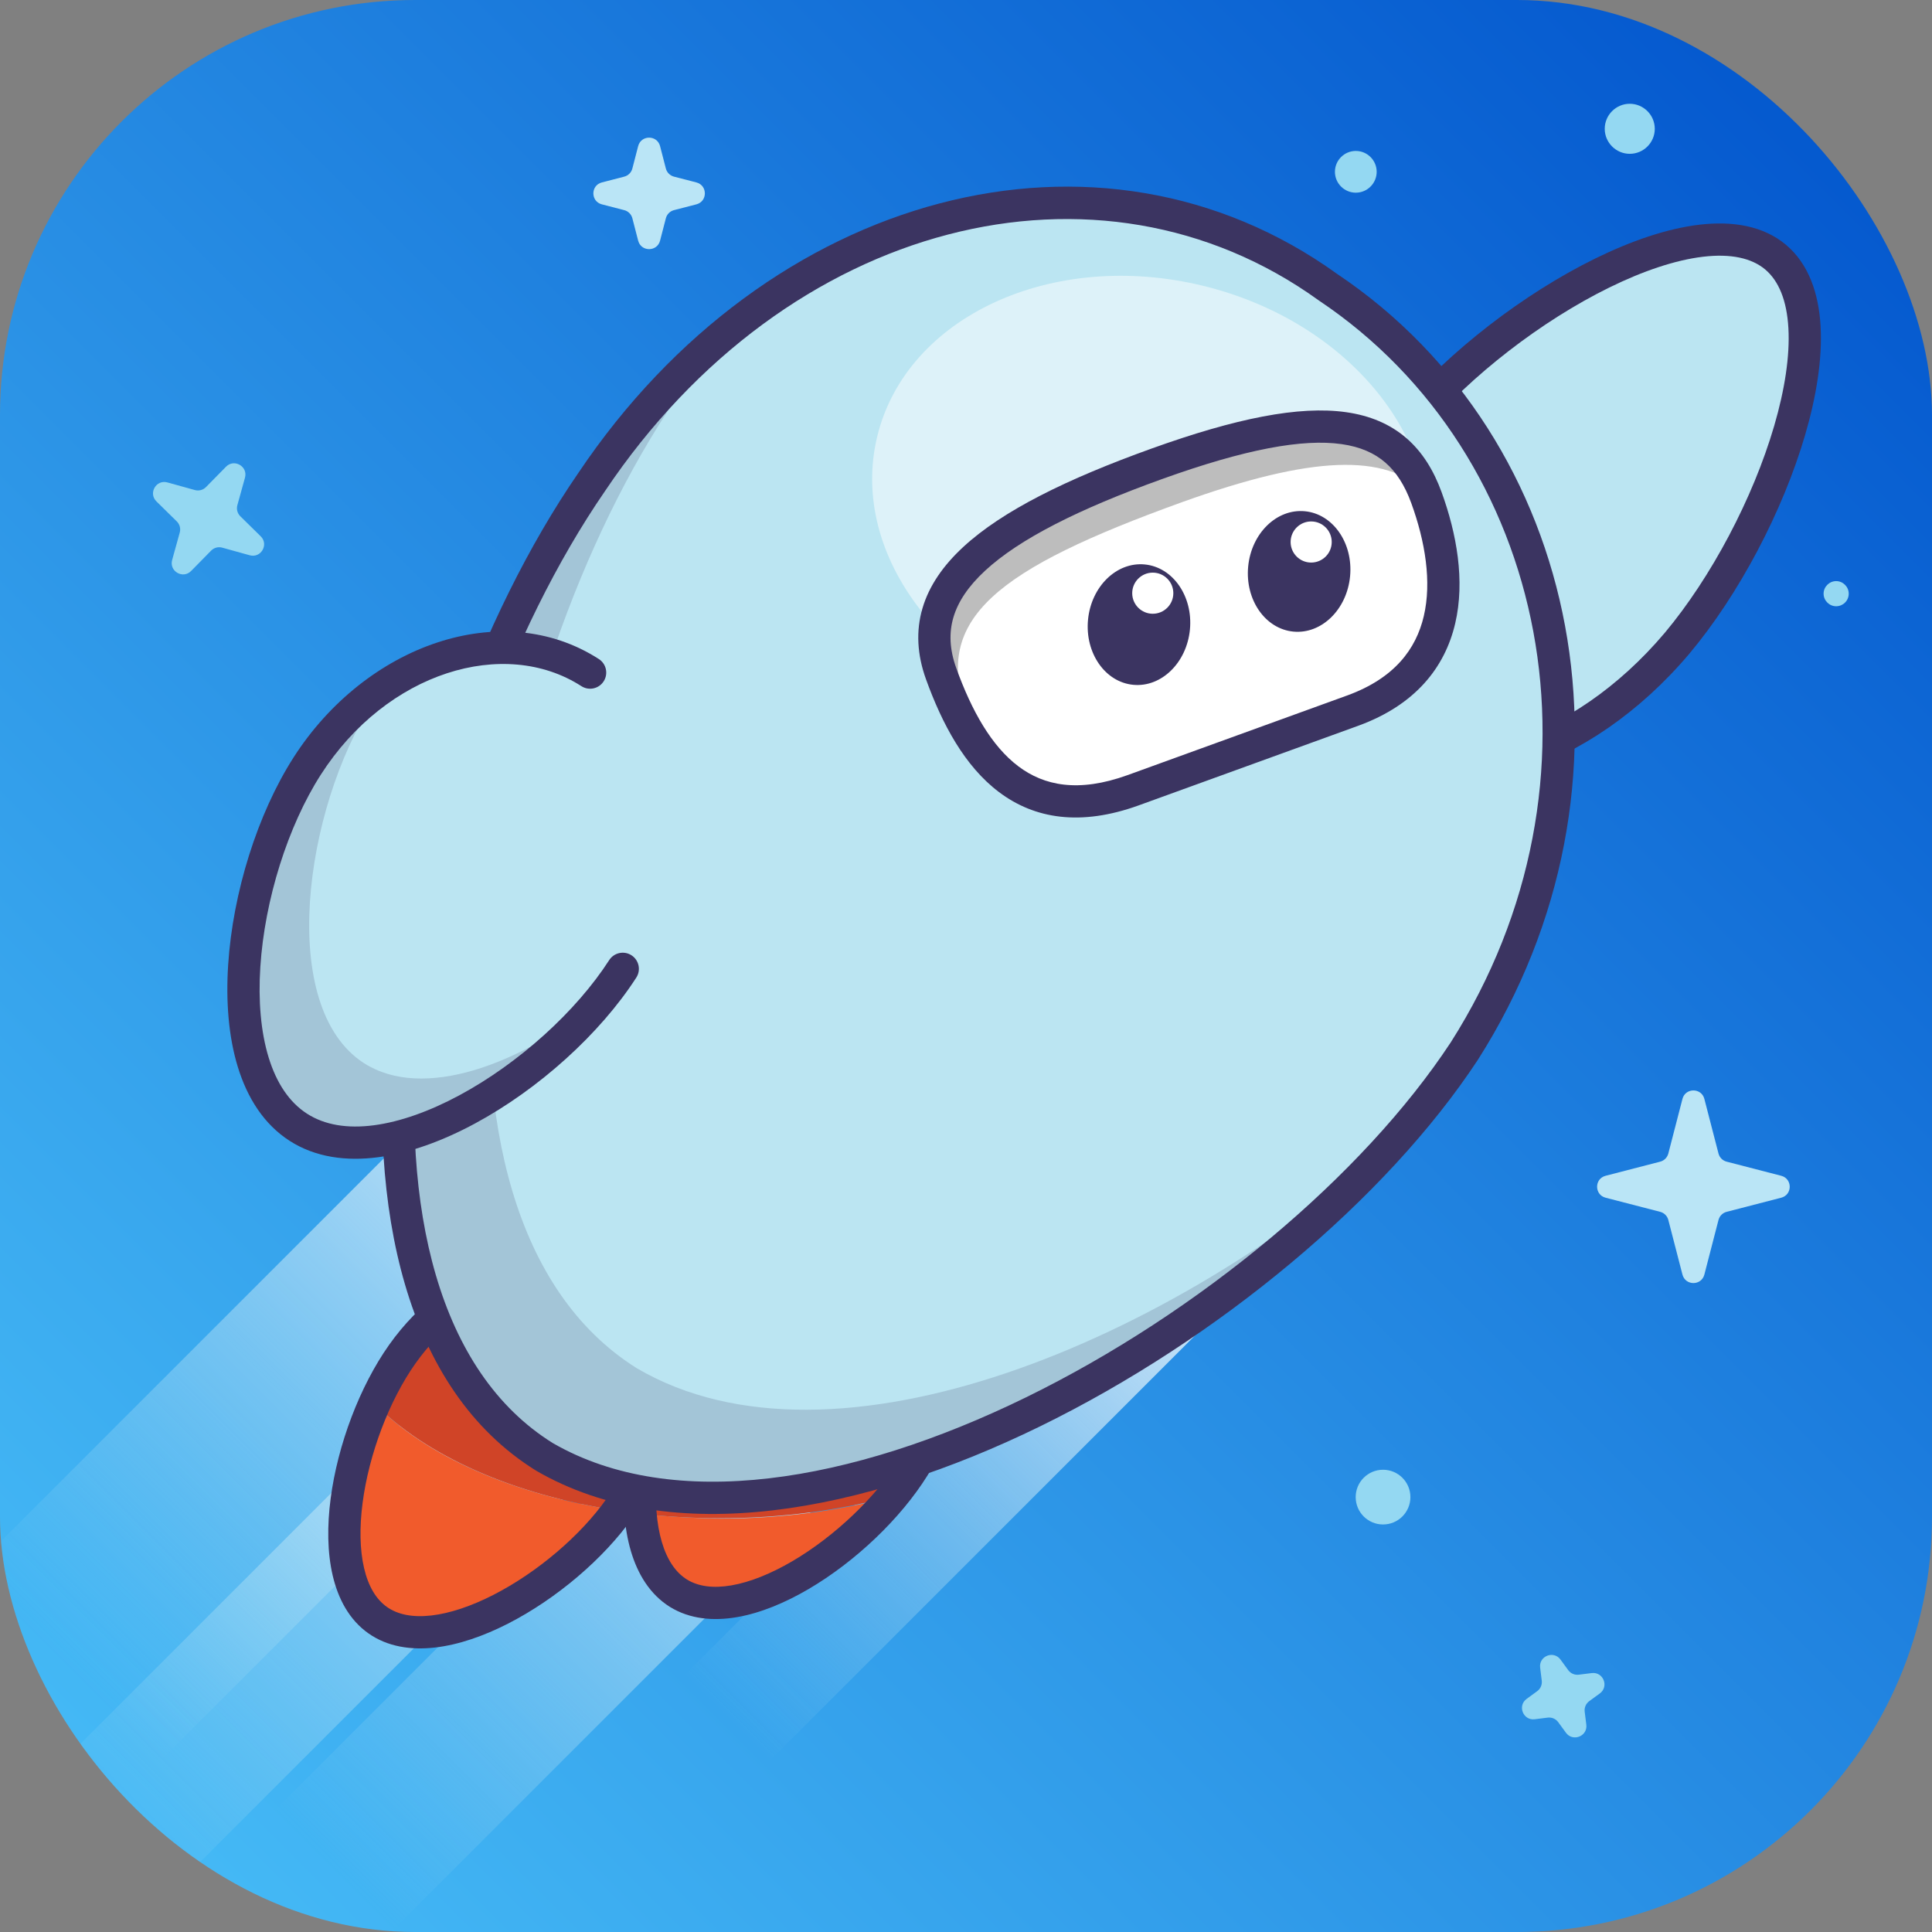 <svg width="1024" height="1024" viewBox="0 0 1024 1024" fill="none" xmlns="http://www.w3.org/2000/svg">
<rect x="0" y="0" width="1024" height="1024" fill="#808080" stroke="none"/>
<g clip-path="url(#clip0_4090_15511)">
<rect width="1024" height="1024" rx="220" fill="url(#paint0_linear_4090_15511)"/>
<path d="M338.234 77.453C339.785 71.457 348.3 71.457 349.851 77.453L352.92 89.316C353.467 91.427 355.115 93.076 357.226 93.622L369.09 96.691C375.086 98.243 375.086 106.757 369.09 108.309L357.226 111.378C355.115 111.924 353.467 113.573 352.92 115.684L349.851 127.547C348.3 133.544 339.785 133.544 338.234 127.547L335.165 115.684C334.618 113.573 332.97 111.924 330.859 111.378L318.995 108.309C312.999 106.757 312.999 98.243 318.995 96.691L330.859 93.622C332.97 93.076 334.618 91.427 335.165 89.316L338.234 77.453Z" fill="#BAE5F6"/>
<path d="M729.665 91.063C729.665 97.161 724.7 102.127 718.604 102.127C712.507 102.127 707.542 97.161 707.542 91.063C707.542 84.966 712.507 80 718.604 80C724.7 80 729.665 84.966 729.665 91.063Z" fill="#94D8F2"/>
<path d="M877.065 68.263C877.065 75.618 871.094 81.527 863.804 81.527C856.513 81.527 850.542 75.555 850.542 68.263C850.542 60.972 856.513 55 863.804 55C871.094 55 877.065 60.972 877.065 68.263Z" fill="#94D8F2"/>
<path d="M747.542 793.5C747.542 801.509 741.051 808 733.042 808C725.034 808 718.542 801.509 718.542 793.5C718.542 785.491 725.034 779 733.042 779C741.051 779 747.542 785.491 747.542 793.5Z" fill="#94D8F2"/>
<path d="M979.866 314.663C979.866 318.372 976.85 321.326 973.204 321.326C969.559 321.326 966.542 318.309 966.542 314.663C966.542 311.017 969.559 308 973.204 308C976.85 308 979.866 311.017 979.866 314.663Z" fill="#94D8F2"/>
<path d="M891.734 582.453C893.285 576.456 901.8 576.456 903.351 582.453L910.839 611.397C911.386 613.508 913.034 615.157 915.145 615.703L944.09 623.191C950.086 624.743 950.086 633.257 944.09 634.809L915.145 642.297C913.034 642.843 911.386 644.492 910.839 646.603L903.351 675.547C901.8 681.544 893.285 681.544 891.734 675.547L884.246 646.603C883.699 644.492 882.051 642.843 879.94 642.297L850.995 634.809C844.999 633.257 844.999 624.743 850.995 623.191L879.94 615.703C882.051 615.157 883.699 613.508 884.246 611.397L891.734 582.453Z" fill="#BAE5F6"/>
<path d="M816.307 883.899C815.539 877.753 823.455 874.615 827.107 879.618L831.187 885.206C832.473 886.968 834.613 887.893 836.777 887.622L843.643 886.764C849.789 885.997 852.927 893.912 847.925 897.564L842.336 901.644C840.575 902.93 839.65 905.07 839.92 907.234L840.778 914.101C841.546 920.247 833.63 923.385 829.978 918.382L825.898 912.793C824.612 911.032 822.472 910.107 820.308 910.378L813.442 911.235C807.296 912.003 804.158 904.088 809.16 900.436L814.749 896.356C816.51 895.07 817.435 892.93 817.165 890.766L816.307 883.899Z" fill="#94D8F2"/>
<path d="M119.786 247.373C124.127 242.956 131.501 247.213 129.847 253.182L125.806 267.758C125.223 269.859 125.827 272.112 127.382 273.64L138.17 284.243C142.587 288.585 138.329 295.959 132.361 294.304L117.784 290.263C115.683 289.681 113.431 290.284 111.902 291.839L101.299 302.627C96.958 307.044 89.584 302.787 91.238 296.818L95.279 282.242C95.862 280.141 95.258 277.888 93.703 276.36L82.915 265.757C78.498 261.415 82.756 254.041 88.724 255.696L103.301 259.737C105.402 260.319 107.654 259.716 109.183 258.161L119.786 247.373Z" fill="#94D8F2"/>
<rect x="323.314" y="494.074" width="142.02" height="478.383" transform="rotate(45 323.314 494.074)" fill="url(#paint1_linear_4090_15511)"/>
<rect x="355.081" y="611.801" width="89.166" height="478.383" transform="rotate(45 355.081 611.801)" fill="url(#paint2_linear_4090_15511)"/>
<rect x="484.02" y="621.145" width="89.166" height="478.383" transform="rotate(45 484.02 621.145)" fill="url(#paint3_linear_4090_15511)"/>
<rect x="653.103" y="597.561" width="64.045" height="410.919" transform="rotate(45 653.103 597.561)" fill="url(#paint4_linear_4090_15511)"/>
<path d="M748.355 222.758C799.198 162.515 902.166 103.768 941.046 136.239C979.926 168.924 939.551 280.437 888.921 340.894C838.078 401.137 765.659 423.567 726.779 391.096C687.898 358.411 697.512 283.001 748.355 222.758Z" fill="#BBE5F2"/>
<path fill-rule="evenodd" clip-rule="evenodd" d="M852.955 152.4C817.008 170.062 779.51 199.092 754.885 228.269C730.366 257.322 716.057 289.738 712.396 318.346C708.723 347.054 715.808 370.704 732.269 384.548C748.734 398.29 773.204 401.156 800.836 392.6C828.37 384.074 857.854 364.452 882.381 335.394C906.902 306.109 929.105 264.185 940.349 225.753C945.971 206.535 948.711 188.668 947.892 173.979C947.07 159.216 942.754 148.846 935.559 142.79C928.36 136.783 917.391 134.334 902.689 136.073C888.067 137.803 870.926 143.57 852.955 152.4ZM900.682 119.101C917.803 117.076 934.283 119.458 946.524 129.681L946.534 129.689L946.545 129.698C958.783 139.986 963.996 155.809 964.956 173.028C965.92 190.33 962.691 210.248 956.751 230.552C944.872 271.155 921.576 315.21 895.472 346.38L895.462 346.393L895.451 346.405C869.137 377.584 836.994 399.294 805.891 408.925C774.89 418.525 743.716 416.375 721.301 397.655L721.29 397.646L721.28 397.637C698.866 378.795 691.321 348.401 695.444 316.177C699.581 283.848 715.501 248.437 741.825 217.247C768.043 186.182 807.451 155.716 845.418 137.062C864.404 127.733 883.474 121.137 900.682 119.101Z" fill="#3B3461"/>
<path d="M339.473 802.328C340.968 821.127 347.163 836.722 359.554 844.412C388.607 862.57 442.441 830.526 473.203 793.142C445.645 800.619 414.669 804.891 381.984 804.891C367.458 804.678 353.145 803.823 339.473 802.328Z" fill="#F15B2C"/>
<path d="M198.479 743.794C179.68 785.878 174.126 840.353 200.188 858.512C231.591 880.729 297.602 841.635 327.51 800.619C271.753 792.287 225.396 771.565 198.479 743.794Z" fill="#F15B2C"/>
<path d="M472.99 661.975C439.878 641.253 391.171 659.625 364.254 702.778C358.272 712.391 353.145 723.499 349.086 735.462C349.514 749.775 346.309 764.943 339.473 779.683C338.832 787.587 338.619 795.064 339.26 802.328C352.932 803.823 367.245 804.678 381.771 804.678C414.456 804.678 445.432 800.405 472.99 792.928C477.262 787.801 480.894 782.674 484.099 777.547C511.229 734.394 506.102 682.697 472.99 661.975Z" fill="#D04427"/>
<path d="M339.686 779.683C340.968 765.157 344.386 749.775 349.3 735.462C348.872 713.886 340.327 694.66 324.092 683.124C292.261 660.693 242.7 676.074 213.219 717.731C207.879 725.422 202.752 734.394 198.479 743.794C225.396 771.352 271.753 792.287 327.51 800.619C327.937 800.191 328.364 799.551 328.578 799.123C333.064 792.928 336.696 786.306 339.686 779.683Z" fill="#D04427"/>
<path fill-rule="evenodd" clip-rule="evenodd" d="M419.518 666.636C401.745 673.316 384.269 687.391 371.717 707.514C359.053 727.817 349.932 756.632 348.022 782.737C347.069 795.756 347.946 807.649 350.765 817.23C353.579 826.797 358.12 833.427 364.07 837.158C370.013 840.831 377.945 841.972 387.769 840.266C397.605 838.557 408.665 834.087 419.934 827.481C442.529 814.234 464.394 793.332 477.061 773.025C502.672 731.967 496.118 686.609 468.67 669.432C454.847 660.781 437.281 659.96 419.518 666.636ZM413.506 650.638C435.104 642.521 458.447 642.874 477.736 654.945C516.513 679.212 519.786 736.822 491.562 782.069C477.312 804.914 453.354 827.699 428.577 842.224C416.161 849.503 403.148 854.94 390.694 857.104C378.236 859.268 365.666 858.249 355.054 851.677L355.037 851.666L355.021 851.656C344.423 845.024 337.941 834.194 334.369 822.053C330.799 809.918 329.927 795.841 330.977 781.49C333.073 752.853 342.964 721.318 357.217 698.469C371.582 675.439 391.918 658.752 413.506 650.638Z" fill="#3B3461"/>
<path fill-rule="evenodd" clip-rule="evenodd" d="M319.18 690.116C292.586 671.513 248.241 683.038 220.195 722.668C206.326 742.265 195.573 770.565 192.186 796.543C190.496 809.5 190.701 821.427 192.971 831.146C195.241 840.861 199.399 847.715 205.111 851.74C210.821 855.764 218.676 857.374 228.594 856.243C238.515 855.112 249.821 851.293 261.457 845.348C284.789 833.427 307.821 813.804 321.586 794.211C335.243 774.773 341.431 753.197 340.708 734.24C339.985 715.298 332.45 699.473 319.18 690.116ZM206.245 712.795C237.156 669.117 291.497 649.877 328.992 676.124L329.003 676.131L329.014 676.139C347.568 689.214 356.906 710.556 357.785 733.588C358.664 756.608 351.181 781.816 335.57 804.036C320.069 826.1 294.821 847.493 269.232 860.567C256.408 867.119 243.094 871.791 230.53 873.224C217.964 874.656 205.471 872.901 195.266 865.71C185.062 858.52 179.207 847.349 176.329 835.034C173.453 822.722 173.377 808.614 175.239 794.333C178.955 765.837 190.633 734.855 206.245 712.795Z" fill="#3B3461"/>
<path d="M776.126 557.084C680.848 701.923 424.069 850.607 288.629 772.206C157.89 691.028 210.228 405.623 313.624 255.443C412.106 108.681 582.794 64.888 703.92 152.261C829.96 236.644 866.276 415.449 776.126 557.084Z" fill="#BBE5F2"/>
<path opacity="0.18" d="M337.55 725.208C207.238 643.603 257.013 359.693 358.486 211.009C366.39 199.259 374.721 188.364 383.48 177.896C358.059 199.259 334.346 225.322 313.624 255.657C210.229 405.623 157.677 691.028 288.63 772.42C408.688 842.062 625.306 732.258 738.955 605.577C621.247 710.255 442.441 786.733 337.55 725.208Z" fill="#3B3461"/>
<path fill-rule="evenodd" clip-rule="evenodd" d="M698.921 159.191C582.721 75.371 417.255 116.343 320.719 260.204L320.691 260.247L320.662 260.289C269.848 334.096 231.37 441.584 221.832 540.52C212.228 640.143 232.204 727.02 293.024 764.877C356.84 801.733 451.278 785.853 543.686 740.683C635.607 695.752 722.304 623.324 768.951 552.442C856.766 414.418 821.03 240.948 699.166 159.362L699.042 159.279L698.921 159.191ZM708.798 145.244C582.766 54.443 406.957 101.059 306.556 250.64C253.99 327.011 214.614 437.292 204.82 538.88C195.097 639.738 214.291 736.107 284.122 779.466L284.234 779.535L284.349 779.602C355.971 821.061 457.585 801.792 551.191 756.037C645.316 710.029 734.626 635.72 783.265 561.78L783.3 561.727L783.335 561.672C875.748 416.483 838.898 232.446 708.798 145.244Z" fill="#3B3461"/>
<path d="M330.073 513.504C293.329 570.543 204.247 627.154 158.103 597.46C111.96 567.765 126.273 463.088 162.803 406.05C199.333 349.012 266.626 326.794 312.769 356.489" fill="#BBE5F2"/>
<path opacity="0.18" d="M192.925 563.493C146.781 533.799 161.094 429.122 197.624 372.083C199.547 369.306 201.47 366.529 203.392 363.752C187.798 374.22 173.698 388.319 162.59 405.836C125.846 462.875 111.746 567.552 157.89 597.246C199.12 623.736 274.53 581.651 316.187 531.663C275.385 564.134 224.328 583.574 192.925 563.493Z" fill="#3B3461"/>
<path fill-rule="evenodd" clip-rule="evenodd" d="M308.145 363.674C267.316 337.4 204.934 356.111 169.999 410.658C152.589 437.842 140.271 476.846 137.978 512.556C136.834 530.369 138.216 546.924 142.401 560.534C146.582 574.128 153.377 584.256 162.728 590.274C172.075 596.289 184.088 598.264 198.161 596.417C212.254 594.568 227.858 588.939 243.562 580.483C275.043 563.531 305.372 536.07 322.889 508.877C325.445 504.909 330.733 503.765 334.701 506.321C338.668 508.876 339.812 514.164 337.257 518.132C318.03 547.977 285.446 577.34 251.664 595.53C234.737 604.645 217.122 611.166 200.385 613.362C183.63 615.561 167.203 613.477 153.479 604.645C139.758 595.816 131.038 581.724 126.066 565.557C121.099 549.407 119.69 530.659 120.923 511.461C123.383 473.15 136.487 431.296 155.607 401.441C193.733 341.912 265.935 316.188 317.393 349.303C321.362 351.857 322.509 357.144 319.955 361.113C317.401 365.081 312.114 366.228 308.145 363.674Z" fill="#3B3461"/>
<path opacity="0.5" d="M754.309 301.683C769.767 238.177 717.528 170.929 637.629 151.48C557.731 132.032 480.429 167.748 464.97 231.254C449.512 294.76 501.751 362.008 581.65 381.457C661.549 400.905 738.85 365.189 754.309 301.683Z" fill="white"/>
<path d="M717.165 376.569L600.525 418.868C543.7 439.376 515.501 403.273 498.838 357.129C482.176 310.986 524.046 277.874 613.129 245.83C702.211 213.786 740.664 221.476 756.045 263.774C771.426 306.073 772.067 356.488 717.165 376.569Z" fill="white"/>
<path opacity="0.26" d="M512.297 377.424C494.352 327.862 528.319 301.586 626.587 266.124C695.589 241.344 734.255 240.275 755.19 260.784C738.528 223.399 699.647 217.845 614.624 248.393C525.542 280.437 483.671 313.549 500.334 359.693C506.529 376.569 514.006 391.951 524.046 403.914C519.56 395.796 515.715 386.823 512.297 377.424Z" fill="#010101"/>
<path fill-rule="evenodd" clip-rule="evenodd" d="M711.029 235.385C690.56 232.492 660.369 237.918 616.021 253.87C571.652 269.83 540.312 285.653 522.131 302.466C513.155 310.767 507.758 318.974 505.336 327.193C502.945 335.307 503.238 344.155 506.876 354.227C515.033 376.816 525.54 395.454 539.762 406.168C553.314 416.376 571.443 420.277 597.617 410.832C597.619 410.832 597.622 410.831 597.624 410.83L714.23 368.544C714.233 368.543 714.237 368.542 714.24 368.54C739.099 359.445 750.547 344.029 754.642 326.554C758.887 308.433 755.427 287.078 748.015 266.695C744.529 257.109 739.952 250.071 734.175 245.094C728.446 240.158 721.012 236.796 711.029 235.385ZM745.33 232.146C753.873 239.506 759.871 249.291 764.076 260.854C772.045 282.769 776.595 307.771 771.281 330.453C765.816 353.778 750.136 373.609 720.1 384.594L720.078 384.603L603.438 426.901L603.426 426.905C572.778 437.966 548.398 434.069 529.48 419.818C511.23 406.071 499.307 383.586 490.801 360.032C486.107 347.032 485.385 334.437 488.943 322.363C492.469 310.394 499.983 299.669 510.527 289.919C531.387 270.629 565.523 253.873 610.236 237.789C654.971 221.698 688.547 214.947 713.421 218.463C726.109 220.256 736.74 224.745 745.33 232.146Z" fill="#3B3461"/>
<path d="M715.573 305.433C717.247 287.815 706.512 272.384 691.595 270.967C676.679 269.549 663.23 282.682 661.556 300.3C659.882 317.918 670.617 333.349 685.533 334.766C700.449 336.184 713.899 323.051 715.573 305.433Z" fill="#3B3461"/>
<path d="M630.689 333.633C632.363 316.015 621.628 300.584 606.712 299.166C591.795 297.749 578.346 310.882 576.672 328.5C574.998 346.118 585.733 361.549 600.649 362.966C615.566 364.384 629.015 351.251 630.689 333.633Z" fill="#3B3461"/>
<path d="M610.992 325.299C617.009 325.299 621.887 320.421 621.887 314.404C621.887 308.387 617.009 303.509 610.992 303.509C604.975 303.509 600.097 308.387 600.097 314.404C600.097 320.421 604.975 325.299 610.992 325.299Z" fill="white"/>
<path d="M694.948 298.168C700.965 298.168 705.843 293.29 705.843 287.273C705.843 281.256 700.965 276.378 694.948 276.378C688.931 276.378 684.053 281.256 684.053 287.273C684.053 293.29 688.931 298.168 694.948 298.168Z" fill="white"/>
</g>
<defs>
<linearGradient id="paint0_linear_4090_15511" x1="1024" y1="0" x2="0" y2="1024" gradientUnits="userSpaceOnUse">
<stop stop-color="#0052CC"/>
<stop offset="1" stop-color="#49C0F8"/>
</linearGradient>
<linearGradient id="paint1_linear_4090_15511" x1="394.324" y1="494.074" x2="394.324" y2="972.457" gradientUnits="userSpaceOnUse">
<stop stop-color="white"/>
<stop offset="1" stop-color="#BBE5F2" stop-opacity="0"/>
</linearGradient>
<linearGradient id="paint2_linear_4090_15511" x1="399.664" y1="611.801" x2="399.664" y2="1090.18" gradientUnits="userSpaceOnUse">
<stop stop-color="white"/>
<stop offset="1" stop-color="#BBE5F2" stop-opacity="0"/>
</linearGradient>
<linearGradient id="paint3_linear_4090_15511" x1="528.603" y1="621.145" x2="528.603" y2="1099.53" gradientUnits="userSpaceOnUse">
<stop stop-color="white"/>
<stop offset="1" stop-color="#BBE5F2" stop-opacity="0"/>
</linearGradient>
<linearGradient id="paint4_linear_4090_15511" x1="685.125" y1="597.561" x2="685.125" y2="1008.48" gradientUnits="userSpaceOnUse">
<stop stop-color="white"/>
<stop offset="1" stop-color="#BBE5F2" stop-opacity="0"/>
</linearGradient>
<clipPath id="clip0_4090_15511">
<rect width="1024" height="1024" rx="220" fill="white"/>
</clipPath>
</defs>
</svg>
